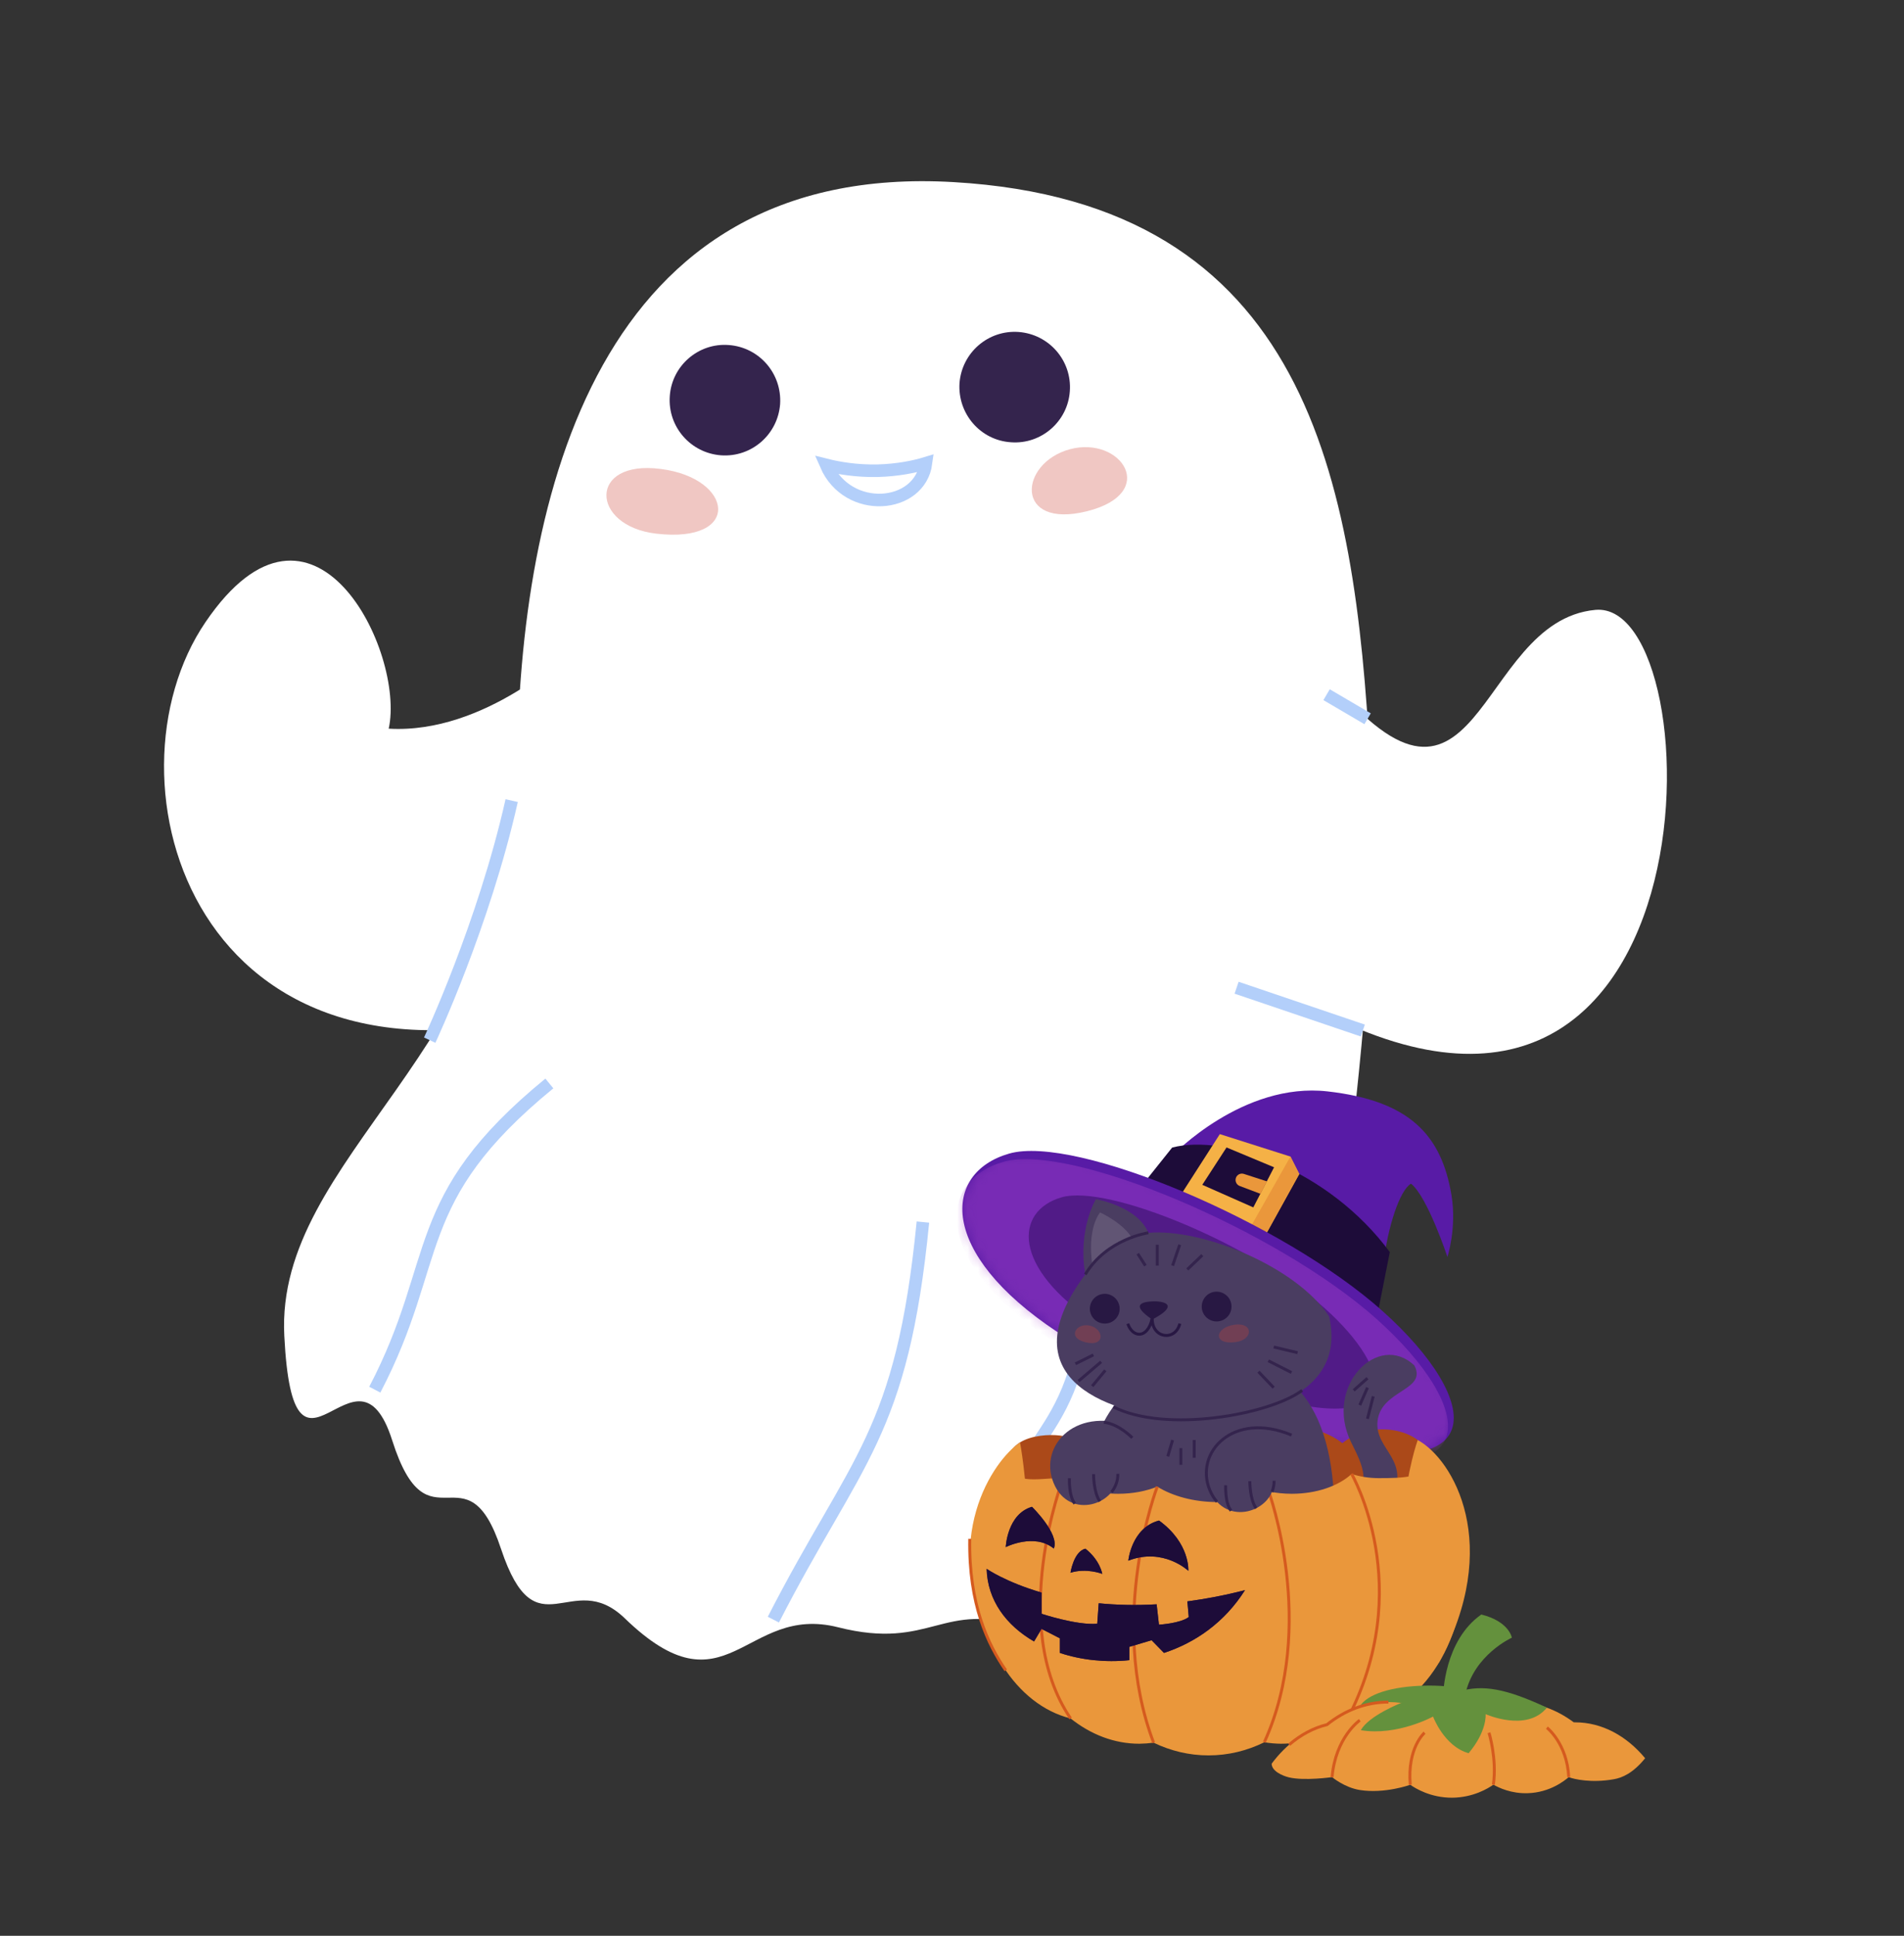 <svg width="184" height="187" viewBox="0 0 184 187" fill="none" xmlns="http://www.w3.org/2000/svg">
<rect x="0" y="0" width="184" height="187" fill="#333333" stroke="none"/>
<path d="M92.129 17.59C126.435 19.568 130.895 46.284 132.408 73.404C133.939 100.488 126.67 126.999 127.929 149.737C129.215 172.467 116.388 158.217 112.494 154.097C108.618 149.943 107.031 160.059 99.052 157.254C91.053 154.485 90.051 159.489 80.988 157.194C71.925 154.9 70.29 165.916 60.372 156.324C55.212 151.354 51.815 159.81 48.421 149.631C45.053 139.443 41.391 150.108 37.899 139.131C34.416 128.182 28.351 146.407 27.475 129.045C26.571 111.691 49.678 101.252 49.952 74.469C50.199 47.694 57.823 15.611 92.129 17.59Z" fill="white"/>
<path d="M111.212 152.424C117.534 138.786 115.979 133.534 116.218 120.377" stroke="#B3CFFA" stroke-width="1.214" stroke-miterlimit="10"/>
<path d="M74.737 156.457C82.749 140.822 87.167 138.667 89.189 118.051" stroke="#B3CFFA" stroke-width="1.214" stroke-miterlimit="10"/>
<path d="M96.946 153.765C96.869 136.216 103.376 142.397 105.391 124.737" stroke="#B3CFFA" stroke-width="1.214" stroke-miterlimit="10"/>
<path d="M36.22 134.243C42.822 121.611 39.376 115.877 53.089 104.663" stroke="#B3CFFA" stroke-width="1.214" stroke-miterlimit="10"/>
<path d="M92.725 37.015C92.539 39.967 94.747 42.537 97.698 42.723C100.631 42.944 103.193 40.709 103.387 37.785C103.599 34.825 101.373 32.29 98.44 32.069C95.481 31.857 92.946 34.083 92.725 37.015Z" fill="#34244D"/>
<path d="M64.727 38.267C64.515 41.227 66.741 43.762 69.674 43.983C72.633 44.195 75.168 41.969 75.389 39.036C75.575 36.085 73.376 33.542 70.416 33.329C67.483 33.108 64.921 35.343 64.727 38.267Z" fill="#34244D"/>
<path opacity="0.3" d="M63.405 51.55C71.767 52.524 70.88 46.181 63.847 45.301C56.832 44.385 57.029 50.793 63.405 51.55Z" fill="#CC4337"/>
<path opacity="0.3" d="M105.033 49.389C112.057 47.643 108.367 42.073 103.397 43.394C98.436 44.741 98.009 51.134 105.033 49.389Z" fill="#CC4337"/>
<path d="M89.489 44.743C88.894 49.15 81.932 49.753 79.823 44.908C81.039 45.214 82.755 45.513 84.81 45.472C86.713 45.419 88.328 45.1 89.489 44.743Z" stroke="#B3CFFA" stroke-width="1.214" stroke-miterlimit="10"/>
<path d="M127.643 64.531C143.123 84.05 142.404 59.994 154.181 58.914C165.931 57.843 166.534 120.536 124.906 96.176" fill="white"/>
<path d="M54.785 97.495C18.712 107.932 9.443 75.37 19.867 60.086C30.265 44.812 39.194 63.007 37.564 70.389C46.919 70.94 55.136 62.892 55.136 62.892" fill="white"/>
<path d="M41.525 100.479C41.525 100.479 46.753 89.333 49.447 77.341" stroke="#B3CFFA" stroke-width="1.214" stroke-miterlimit="10"/>
<path d="M131.702 99.55L119.503 95.414" stroke="#B3CFFA" stroke-width="1.214" stroke-miterlimit="10"/>
<path d="M132.162 69.433L128.199 67.107" stroke="#B3CFFA" stroke-width="1.214" stroke-miterlimit="10"/>
<path d="M113.318 111.605C113.318 111.605 120.102 104.496 128.296 105.429C136.135 106.321 139.299 109.556 140.273 115.479C140.79 118.653 139.877 121.421 139.877 121.421C139.877 121.421 137.951 115.6 136.359 114.343C135.253 114.992 134.117 118.501 133.681 122.121C132.931 131.471 113.318 111.605 113.318 111.605Z" fill="#581BA6"/>
<path d="M110.377 114.483L113.277 110.853C118.47 109.514 128.408 112.972 134.31 120.953C133.042 127.362 133.042 127.362 133.042 127.362L110.377 114.483Z" fill="#1D0C39"/>
<path d="M114.119 115.417L117.882 109.556L124.707 111.726L125.559 113.41L122.242 119.403L114.119 115.417Z" fill="#F5B146"/>
<path d="M120.762 118.682L124.707 111.726L125.559 113.409L122.242 119.402L120.762 118.682Z" fill="#EA973B"/>
<path d="M116.188 114.454L121.117 116.634L123.125 112.76L118.531 110.844L116.188 114.454Z" fill="#1D0C39"/>
<path d="M121.816 115.326L119.798 114.565C119.484 114.444 119.322 114.089 119.443 113.764C119.555 113.46 119.9 113.298 120.204 113.399L122.435 114.119L121.816 115.326Z" fill="#EA973B"/>
<path d="M102.214 128.691C90.612 121.024 91.069 113.297 97.508 111.441C103.948 109.575 124.058 118.104 133.6 126.643C143.153 135.181 145.009 144.552 124.473 138.467C112.497 134.248 102.214 128.691 102.214 128.691Z" fill="#581BA6"/>
<mask id="mask0_125_69" style="mask-type:luminance" maskUnits="userSpaceOnUse" x="93" y="111" width="48" height="30">
<path d="M102.209 128.689C90.607 121.021 91.073 113.3 97.509 111.439C103.946 109.578 124.061 118.1 133.604 126.641C143.148 135.182 145.004 144.551 124.476 138.47C112.496 134.251 102.209 128.688 102.209 128.688V128.689Z" fill="white"/>
</mask>
<g mask="url(#mask0_125_69)">
<path opacity="0.4" d="M101.655 129.483C90.054 121.816 90.52 114.088 96.96 112.233C103.39 110.367 123.509 118.895 133.052 127.434C142.595 135.973 144.451 145.343 123.925 139.259C111.949 135.04 101.655 129.483 101.655 129.483Z" fill="#A745CC"/>
<path opacity="0.6" d="M105.895 127.81C97.731 122.415 98.056 116.969 102.589 115.661C107.122 114.352 121.289 120.356 128.012 126.37C134.736 132.383 136.044 138.985 121.583 134.706C113.146 131.734 105.895 127.81 105.895 127.81Z" fill="#381269"/>
</g>
<path d="M97.457 140.881C97.965 138.123 103.106 138.447 103.461 139.005C106.554 136.034 112.03 138.65 112.03 138.65C116.594 135.953 121.34 137.159 122.181 138.762C126.309 136.521 129.726 139.411 129.726 139.411C132.576 137.078 137.373 137.971 138.265 140.82C139.168 143.66 131.258 148.883 117.861 148.639C104.465 148.406 97.356 145.658 97.457 140.881Z" fill="#AB4919"/>
<path d="M129.686 145.344C133.053 143.884 131.552 141.328 130.578 139.34C127.891 133.905 133.205 128.591 136.683 131.907C137.941 134.321 133.539 134.229 133.134 137.191C132.738 140.152 136.693 140.993 134.219 145.202" fill="#4A3D61"/>
<path d="M104.871 145.314C105.307 136.521 108.744 132.728 115.61 131.582C122.465 130.426 127.962 133.357 128.834 143.417C129.716 153.467 104.871 145.314 104.871 145.314Z" fill="#4A3D61"/>
<path d="M114.281 137.039C107.872 136.704 97.041 133.56 104.88 123.115C104.13 118.765 105.905 115.844 105.905 115.844C105.905 115.844 109.92 116.513 110.975 119.089C116.096 118.643 125.162 122.273 128.438 127.151C130.476 135.812 118.865 137.272 114.281 137.039Z" fill="#4A3D61"/>
<path d="M114.484 128.175C114.667 129.595 113.348 130.883 111.513 130.883C109.677 130.883 108.339 129.585 108.521 128.155C108.683 126.877 110.022 125.954 111.523 125.964C113.003 125.975 114.322 126.918 114.484 128.175Z" fill="#4A3D61"/>
<path d="M114.018 127.86C113.592 129.594 111.32 129.31 111.35 127.363C110.874 129.432 109.424 129.188 108.988 127.87" stroke="#281843" stroke-width="0.284" stroke-miterlimit="10"/>
<path d="M105.57 122.264C105.57 122.264 106.615 120.398 109.394 119.607C108.532 118.126 106.311 117.122 106.311 117.122C106.311 117.122 105.013 118.583 105.57 122.264Z" fill="#615574"/>
<path d="M108.197 126.299C108.268 127.09 107.68 127.79 106.889 127.85C106.098 127.921 105.398 127.333 105.327 126.542C105.266 125.751 105.844 125.062 106.635 124.991C107.426 124.92 108.126 125.508 108.197 126.299Z" fill="#281843"/>
<path d="M119.007 126.086C119.078 126.877 118.49 127.577 117.699 127.648C116.908 127.719 116.208 127.13 116.137 126.339C116.077 125.548 116.655 124.849 117.446 124.778C118.237 124.717 118.936 125.295 119.007 126.086Z" fill="#281843"/>
<path d="M111.35 127.466C109.17 125.995 110.417 125.732 111.523 125.711C112.628 125.701 113.926 126.117 111.35 127.466Z" fill="#281843"/>
<path opacity="0.3" d="M119.413 129.645C117.171 129.949 117.384 128.245 119.271 127.971C121.157 127.698 121.137 129.422 119.413 129.645Z" fill="#CC4337"/>
<path opacity="0.3" d="M104.942 129.675C103.045 129.239 104.009 127.728 105.347 128.063C106.696 128.397 106.838 130.111 104.942 129.675Z" fill="#CC4337"/>
<path d="M137.007 139.107C140.445 140.973 145.262 149.228 139.025 160.657C132.728 150.941 137.007 139.107 137.007 139.107Z" fill="#EA973B"/>
<path d="M98.573 139.34C95.997 141.054 90.734 148.65 95.926 159.105C101.301 153.528 98.573 139.34 98.573 139.34Z" fill="#EA973B"/>
<path d="M138.265 140.821C138.265 142.778 135.436 142.788 133.215 142.788C132.282 142.788 131.389 142.636 130.619 142.383C129.371 143.539 127.242 144.299 124.838 144.299C124.057 144.299 123.307 144.218 122.607 144.076C121.228 144.715 119.514 145.101 117.658 145.101C115.387 145.101 113.328 144.533 111.837 143.61C110.752 144.046 109.454 144.299 108.055 144.299C105.925 144.299 104.029 143.711 102.751 142.778C102.65 142.785 102.548 142.788 102.447 142.788C100.266 142.788 97.457 143.61 97.457 140.882C95.48 143.579 94.263 147.25 94.263 151.307C94.263 158.629 98.228 164.713 103.461 166.001C105.408 167.553 107.68 168.445 110.103 168.445C110.57 168.439 111.03 168.405 111.483 168.344C113.125 169.135 114.92 169.571 116.786 169.571C118.693 169.571 120.508 169.125 122.181 168.303C122.709 168.391 123.246 168.439 123.794 168.445C126.086 168.445 128.246 167.644 130.112 166.255C130.152 166.255 130.196 166.255 130.244 166.255C136.46 166.255 141.51 159.562 141.51 151.307C141.51 147.22 140.273 143.519 138.265 140.821Z" fill="#EA973B"/>
<path d="M93.716 148.65C93.604 155.008 95.48 158.862 97.194 161.356" stroke="#D55A1E" stroke-width="0.284" stroke-miterlimit="10"/>
<path d="M130.619 142.381C130.619 142.381 136.977 153.354 130.112 166.254" stroke="#D55A1E" stroke-width="0.284" stroke-miterlimit="10"/>
<path d="M122.607 144.076C122.607 144.076 127.333 157.016 122.181 168.303" stroke="#D55A1E" stroke-width="0.284" stroke-miterlimit="10"/>
<path d="M111.837 143.609C111.837 143.609 106.949 156.356 111.482 168.343" stroke="#D55A1E" stroke-width="0.284" stroke-miterlimit="10"/>
<path d="M102.751 142.778C102.751 142.778 97.326 156.985 103.461 166.001" stroke="#D55A1E" stroke-width="0.284" stroke-miterlimit="10"/>
<path d="M97.193 149.451C97.193 149.451 99.962 148.051 101.838 149.593C102.426 148.193 99.729 145.557 99.729 145.557C97.325 146.256 97.193 149.451 97.193 149.451Z" fill="#34244D"/>
<path d="M103.451 151.926C103.451 151.926 103.755 149.877 104.891 149.603C106.31 150.719 106.523 152.037 106.523 152.037C106.523 152.037 105.002 151.439 103.451 151.926Z" fill="#34244D"/>
<path d="M109.038 150.759C109.038 150.759 109.342 147.574 112.009 146.885C115.032 149.086 114.839 151.742 114.839 151.742C114.839 151.742 112.435 149.451 109.038 150.759Z" fill="#34244D"/>
<path d="M114.747 154.694C114.778 155.059 114.818 155.545 114.879 156.205C114.088 156.823 111.999 156.945 111.999 156.945L111.776 154.977C109.718 155.099 107.852 155.038 106.178 154.876C106.148 155.272 106.107 155.89 106.036 156.854C104.069 157.026 100.651 155.89 100.651 155.89V153.842C97.183 152.828 95.348 151.55 95.348 151.55C95.429 154.592 97.244 157.016 99.931 158.567L100.651 157.35L102.426 158.263V159.673C104.475 160.352 106.797 160.616 109.139 160.373V159.085L111.289 158.446L112.486 159.673C115.518 158.679 118.348 156.722 120.315 153.608C118.348 154.115 116.492 154.46 114.747 154.694Z" fill="#34244D"/>
<path d="M97.193 149.451C97.193 149.451 99.962 148.051 101.838 149.593C102.426 148.193 99.729 145.557 99.729 145.557C97.325 146.256 97.193 149.451 97.193 149.451Z" fill="#1D0C39"/>
<path d="M103.451 151.926C103.451 151.926 103.755 149.877 104.891 149.603C106.31 150.719 106.523 152.037 106.523 152.037C106.523 152.037 105.002 151.439 103.451 151.926Z" fill="#1D0C39"/>
<path d="M109.038 150.759C109.038 150.759 109.342 147.574 112.009 146.885C115.032 149.086 114.839 151.742 114.839 151.742C114.839 151.742 112.435 149.451 109.038 150.759Z" fill="#1D0C39"/>
<path d="M114.747 154.694C114.778 155.059 114.818 155.545 114.879 156.205C114.088 156.823 111.999 156.945 111.999 156.945L111.776 154.977C109.718 155.099 107.852 155.038 106.178 154.876C106.148 155.272 106.107 155.89 106.036 156.854C104.069 157.026 100.651 155.89 100.651 155.89V153.842C97.183 152.828 95.348 151.55 95.348 151.55C95.429 154.592 97.244 157.016 99.931 158.567L100.651 157.35L102.426 158.263V159.673C104.475 160.352 106.797 160.616 109.139 160.373V159.085L111.289 158.446L112.486 159.673C115.518 158.679 118.348 156.722 120.315 153.608C118.348 154.115 116.492 154.46 114.747 154.694Z" fill="#1D0C39"/>
<path d="M107.588 135.902C112.628 138.467 122.668 136.672 125.842 134.31" stroke="#34244D" stroke-width="0.284" stroke-miterlimit="10"/>
<path d="M121.614 132.505L123.084 134.047" stroke="#34244D" stroke-width="0.284" stroke-miterlimit="10"/>
<path d="M122.566 131.451L124.808 132.587" stroke="#34244D" stroke-width="0.284" stroke-miterlimit="10"/>
<path d="M123.094 130.122L125.396 130.67" stroke="#34244D" stroke-width="0.284" stroke-miterlimit="10"/>
<path d="M106.817 132.373L105.55 133.905" stroke="#34244D" stroke-width="0.284" stroke-miterlimit="10"/>
<path d="M106.412 131.552L104.222 133.418" stroke="#34244D" stroke-width="0.284" stroke-miterlimit="10"/>
<path d="M105.662 130.882L103.927 131.744" stroke="#34244D" stroke-width="0.284" stroke-miterlimit="10"/>
<path d="M109.728 137.951C104.1 135.598 100.317 139.594 101.818 143.255C103.319 146.926 108.085 145.344 108.024 142.372" fill="#4A3D61"/>
<path d="M109.424 138.894C109.424 138.894 108.126 137.545 106.676 137.393" stroke="#34244D" stroke-width="0.284" stroke-miterlimit="10"/>
<path d="M124.818 138.63C119.2 136.278 115.407 140.273 116.908 143.934C118.409 147.605 123.175 146.023 123.124 143.042" fill="#4A3D61"/>
<path d="M122.921 144.116C123.053 143.792 123.134 143.427 123.124 143.041" stroke="#34244D" stroke-width="0.284" stroke-miterlimit="10"/>
<path d="M124.818 138.63C119.2 136.278 115.407 140.273 116.908 143.934C117.101 144.391 117.334 144.766 117.608 145.07" stroke="#34244D" stroke-width="0.284" stroke-miterlimit="10"/>
<path d="M120.782 143.083C120.782 143.083 120.772 144.858 121.39 145.699" stroke="#34244D" stroke-width="0.284" stroke-miterlimit="10"/>
<path d="M118.449 143.477C118.449 143.477 118.358 145.161 118.966 145.931" stroke="#34244D" stroke-width="0.284" stroke-miterlimit="10"/>
<path d="M107.416 144.137C107.801 143.65 108.044 143.042 108.024 142.372" stroke="#34244D" stroke-width="0.284" stroke-miterlimit="10"/>
<path d="M105.682 142.402C105.682 142.402 105.671 144.177 106.29 145.029" stroke="#34244D" stroke-width="0.284" stroke-miterlimit="10"/>
<path d="M103.349 142.798C103.349 142.798 103.268 144.481 103.866 145.252" stroke="#34244D" stroke-width="0.284" stroke-miterlimit="10"/>
<path d="M110.975 119.088C110.975 119.088 106.939 119.666 104.88 123.114" stroke="#34244D" stroke-width="0.284" stroke-miterlimit="10"/>
<path d="M114.119 139.888V141.5" stroke="#34244D" stroke-width="0.284" stroke-miterlimit="10"/>
<path d="M115.407 139.107V140.821" stroke="#34244D" stroke-width="0.284" stroke-miterlimit="10"/>
<path d="M113.318 139.107L112.851 140.689" stroke="#34244D" stroke-width="0.284" stroke-miterlimit="10"/>
<path d="M132.15 134.047L131.41 135.731" stroke="#34244D" stroke-width="0.284" stroke-miterlimit="10"/>
<path d="M132.708 134.887L132.15 137.058" stroke="#34244D" stroke-width="0.284" stroke-miterlimit="10"/>
<path d="M132.15 133.134L130.821 134.31" stroke="#34244D" stroke-width="0.284" stroke-miterlimit="10"/>
<path d="M109.951 121.106L110.691 122.263" stroke="#34244D" stroke-width="0.284" stroke-miterlimit="10"/>
<path d="M111.837 120.244V122.262" stroke="#34244D" stroke-width="0.284" stroke-miterlimit="10"/>
<path d="M114.007 120.244L113.318 122.262" stroke="#34244D" stroke-width="0.284" stroke-miterlimit="10"/>
<path d="M116.188 121.25L114.738 122.629" stroke="#34244D" stroke-width="0.284" stroke-miterlimit="10"/>
<path d="M142.423 164.683C142.423 165.9 139.979 166.893 136.967 166.893C133.955 166.893 130.781 165.656 131.511 164.683C132.444 163.445 135.142 162.827 138.153 162.827C141.165 162.827 142.423 163.456 142.423 164.683Z" fill="#64913D"/>
<path d="M152.209 166.377C152.169 166.377 152.128 166.377 152.087 166.377C150.414 165.13 148.487 164.42 146.439 164.42C145.945 164.42 145.462 164.46 144.989 164.542C143.498 163.801 141.865 163.406 140.162 163.406C138.488 163.406 136.886 163.791 135.405 164.501C135.006 164.447 134.597 164.42 134.178 164.42C132.008 164.42 129.97 165.211 128.236 166.6C126.167 167.107 124.311 168.456 122.891 170.373C122.891 171.072 123.895 171.529 124.544 171.691C126.055 172.056 128.733 171.671 128.733 171.671C128.733 171.671 129.929 172.685 131.43 172.918C133.834 173.293 136.288 172.411 136.288 172.411C136.795 172.766 138.265 173.669 140.344 173.658C142.382 173.638 143.812 172.756 144.319 172.401C144.847 172.695 146.054 173.283 147.666 173.222C149.775 173.151 151.185 172.026 151.601 171.671C152.108 171.874 153.801 172.259 155.961 171.874C156.742 171.742 157.817 171.296 158.983 169.845C157.188 167.685 154.815 166.377 152.209 166.377Z" fill="#EA973B"/>
<path d="M134.178 164.42C132.008 164.42 129.97 165.211 128.236 166.6C126.907 166.924 125.68 167.594 124.585 168.537" stroke="#D55A1E" stroke-width="0.284" stroke-miterlimit="10"/>
<path d="M135.405 164.501C135.405 164.501 132.251 165.749 131.511 167.138C135.04 167.716 138.488 165.82 138.488 165.82C138.488 165.82 139.553 168.7 141.926 169.359C143.731 167.219 143.569 165.586 143.569 165.586C143.569 165.586 147.534 167.371 149.491 164.958C145.536 163.122 143.315 162.696 140.942 163.406C137.991 162.057 135.405 164.501 135.405 164.501Z" fill="#64913D"/>
<path d="M139.472 163.699C139.472 163.699 139.553 158.476 143.153 155.961C145.861 156.641 146.104 158.202 146.104 158.202C146.104 158.202 142.423 159.845 141.601 163.699" fill="#64913D"/>
<path d="M131.409 166.174C131.409 166.174 129.056 167.827 128.732 171.671" stroke="#D55A1E" stroke-width="0.284" stroke-miterlimit="10"/>
<path d="M149.491 166.894C149.491 166.894 151.438 168.405 151.601 171.671" stroke="#D55A1E" stroke-width="0.284" stroke-miterlimit="10"/>
<path d="M143.893 167.382C143.893 167.382 144.674 169.877 144.319 172.402" stroke="#D55A1E" stroke-width="0.284" stroke-miterlimit="10"/>
<path d="M137.667 167.382C137.667 167.382 135.973 168.832 136.287 172.412" stroke="#D55A1E" stroke-width="0.284" stroke-miterlimit="10"/>
</svg>
